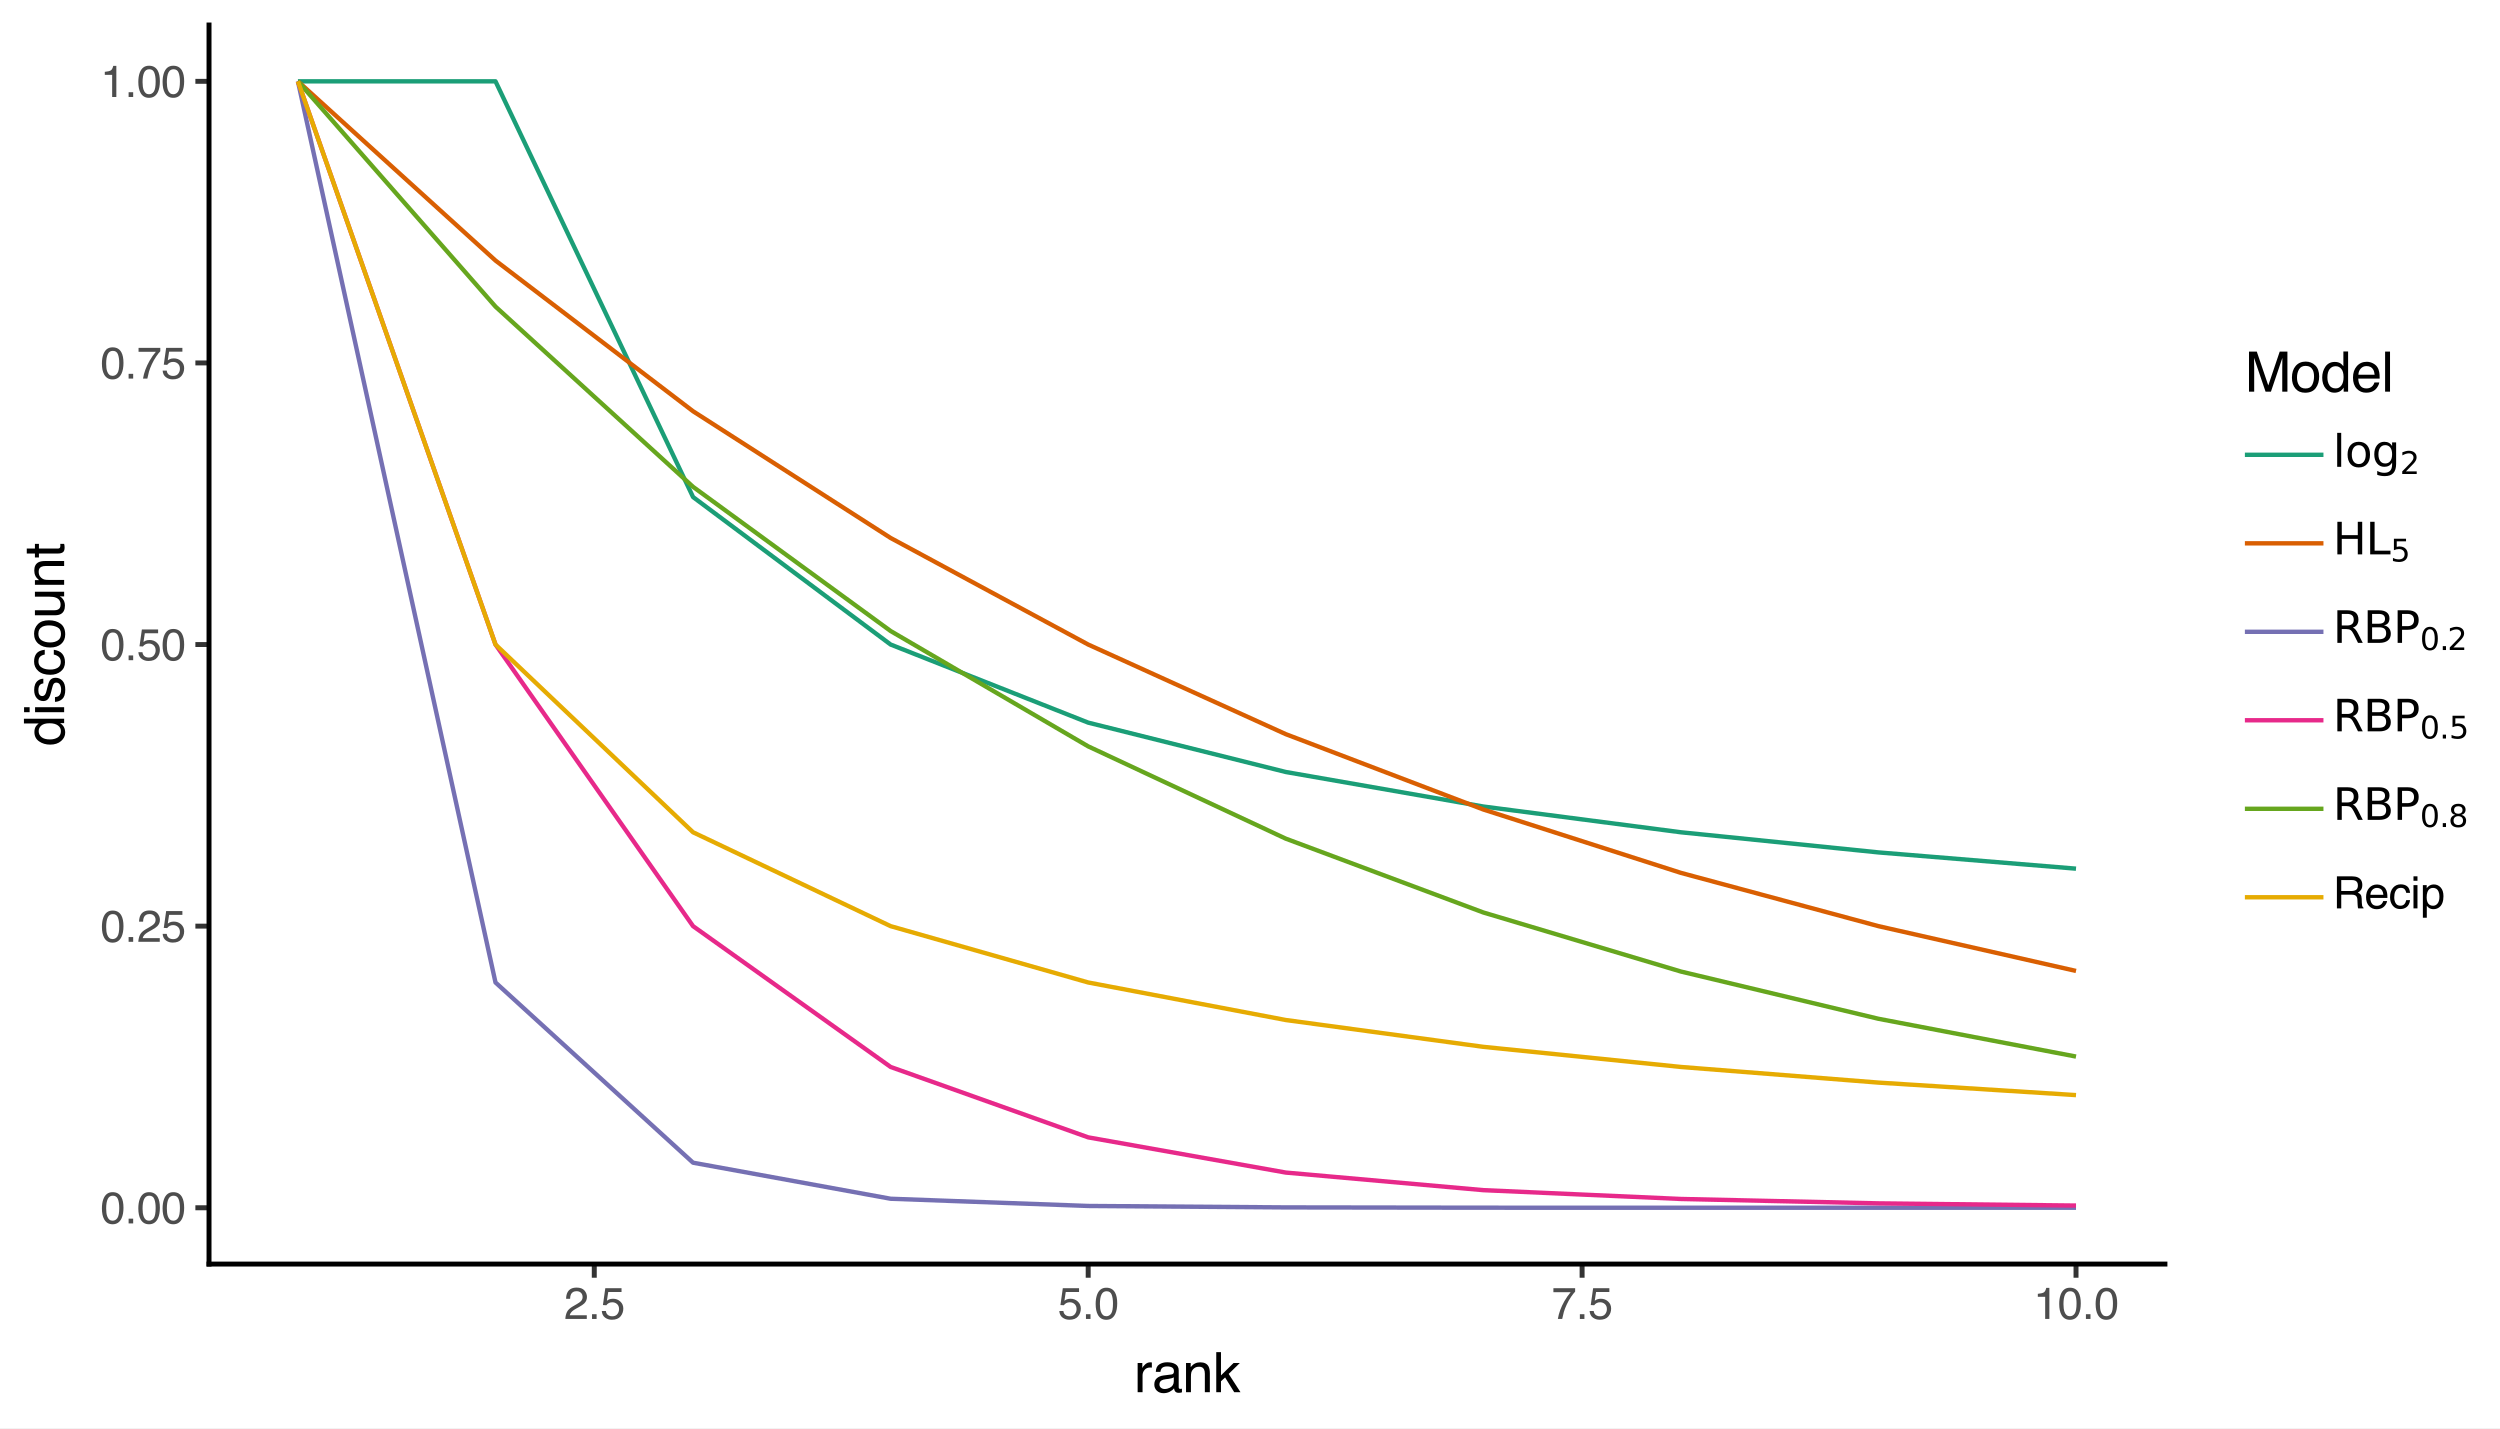 <svg xmlns:xlink="http://www.w3.org/1999/xlink" xmlns="http://www.w3.org/2000/svg" width="504pt" height="288pt" viewBox="0 0 504 288" version="1.1">
 <rect x="0" y="0" width="504" height="288" fill="#808080" stroke="none"/>
 <defs>
  <style type="text/css">*{stroke-linejoin: round; stroke-linecap: butt}</style>
 </defs>
 <g id="figure_1">
  <g id="patch_1">
   <path d="M 0 288  L 504 288  L 504 0  L 0 0  z " style="fill: #ffffff; stroke: #ffffff; stroke-linejoin: miter"/>
  </g>
  <g id="axes_1">
   <g id="patch_2">
    <path d="M 42.139 254.84  L 436.448 254.84  L 436.448 5.04  L 42.139 5.04  z " style="fill: #ffffff"/>
   </g>
   <g id="matplotlib.axis_1">
    <g id="xtick_1">
     <g id="line2d_1">
      <path d="M 119.806 254.84  " style="fill: none; stroke: #333333; stroke-width: 1.5; stroke-linecap: square"/>
      <defs>
       <path id="ma766013b6f" d="M 0 0  L 0 2.75  " style="stroke: #333333"/>
      </defs>
      <g>
       <use xlink:href="#ma766013b6f" x="119.806" y="254.84" style="fill: #333333; stroke: #333333"/>
      </g>
     </g>
     <g id="text_1">
      <!-- 2.5 -->
      <g style="fill: #4d4d4d" transform="translate(113.69 265.902) scale(0.088 -0.088)">
       <defs>
        <path id="Helvetica-32" d="M 200 0  Q 231 578 439 1006  Q 647 1434 1250 1784  L 1850 2131  Q 2253 2366 2416 2531  Q 2672 2791 2672 3125  Q 2672 3516 2437 3745  Q 2203 3975 1813 3975  Q 1234 3975 1013 3538  Q 894 3303 881 2888  L 309 2888  Q 319 3472 525 3841  Q 891 4491 1816 4491  Q 2584 4491 2939 4075  Q 3294 3659 3294 3150  Q 3294 2613 2916 2231  Q 2697 2009 2131 1694  L 1703 1456  Q 1397 1288 1222 1134  Q 909 863 828 531  L 3272 531  L 3272 0  L 200 0  z " transform="scale(0.016)"/>
        <path id="Helvetica-2e" d="M 547 681  L 1200 681  L 1200 0  L 547 0  L 547 681  z " transform="scale(0.016)"/>
        <path id="Helvetica-35" d="M 791 1141  Q 847 659 1238 475  Q 1438 381 1700 381  Q 2200 381 2440 700  Q 2681 1019 2681 1406  Q 2681 1875 2395 2131  Q 2109 2388 1709 2388  Q 1419 2388 1211 2275  Q 1003 2163 856 1963  L 369 1991  L 709 4400  L 3034 4400  L 3034 3856  L 1131 3856  L 941 2613  Q 1097 2731 1238 2791  Q 1488 2894 1816 2894  Q 2431 2894 2859 2497  Q 3288 2100 3288 1491  Q 3288 856 2895 371  Q 2503 -113 1644 -113  Q 1097 -113 676 195  Q 256 503 206 1141  L 791 1141  z " transform="scale(0.016)"/>
       </defs>
       <use xlink:href="#Helvetica-32"/>
       <use xlink:href="#Helvetica-2e" x="55.615"/>
       <use xlink:href="#Helvetica-35" x="83.398"/>
      </g>
     </g>
    </g>
    <g id="xtick_2">
     <g id="line2d_2">
      <path d="M 219.379 254.84  " style="fill: none; stroke: #333333; stroke-width: 1.5; stroke-linecap: square"/>
      <g>
       <use xlink:href="#ma766013b6f" x="219.379" y="254.84" style="fill: #333333; stroke: #333333"/>
      </g>
     </g>
     <g id="text_2">
      <!-- 5.0 -->
      <g style="fill: #4d4d4d" transform="translate(213.263 265.902) scale(0.088 -0.088)">
       <defs>
        <path id="Helvetica-30" d="M 1731 4475  Q 2600 4475 2988 3759  Q 3288 3206 3288 2244  Q 3288 1331 3016 734  Q 2622 -122 1728 -122  Q 922 -122 528 578  Q 200 1163 200 2147  Q 200 2909 397 3456  Q 766 4475 1731 4475  z M 1725 391  Q 2163 391 2422 778  Q 2681 1166 2681 2222  Q 2681 2984 2493 3476  Q 2306 3969 1766 3969  Q 1269 3969 1039 3501  Q 809 3034 809 2125  Q 809 1441 956 1025  Q 1181 391 1725 391  z " transform="scale(0.016)"/>
       </defs>
       <use xlink:href="#Helvetica-35"/>
       <use xlink:href="#Helvetica-2e" x="55.615"/>
       <use xlink:href="#Helvetica-30" x="83.398"/>
      </g>
     </g>
    </g>
    <g id="xtick_3">
     <g id="line2d_3">
      <path d="M 318.952 254.84  " style="fill: none; stroke: #333333; stroke-width: 1.5; stroke-linecap: square"/>
      <g>
       <use xlink:href="#ma766013b6f" x="318.952" y="254.84" style="fill: #333333; stroke: #333333"/>
      </g>
     </g>
     <g id="text_3">
      <!-- 7.5 -->
      <g style="fill: #4d4d4d" transform="translate(312.836 265.902) scale(0.088 -0.088)">
       <defs>
        <path id="Helvetica-37" d="M 3347 4400  L 3347 3909  Q 3131 3700 2773 3181  Q 2416 2663 2141 2063  Q 1869 1478 1728 997  Q 1638 688 1494 0  L 872 0  Q 1084 1281 1809 2550  Q 2238 3294 2709 3834  L 234 3834  L 234 4400  L 3347 4400  z " transform="scale(0.016)"/>
       </defs>
       <use xlink:href="#Helvetica-37"/>
       <use xlink:href="#Helvetica-2e" x="55.615"/>
       <use xlink:href="#Helvetica-35" x="83.398"/>
      </g>
     </g>
    </g>
    <g id="xtick_4">
     <g id="line2d_4">
      <path d="M 418.525 254.84  " style="fill: none; stroke: #333333; stroke-width: 1.5; stroke-linecap: square"/>
      <g>
       <use xlink:href="#ma766013b6f" x="418.525" y="254.84" style="fill: #333333; stroke: #333333"/>
      </g>
     </g>
     <g id="text_4">
      <!-- 10.0 -->
      <g style="fill: #4d4d4d" transform="translate(409.962 265.902) scale(0.088 -0.088)">
       <defs>
        <path id="Helvetica-31" d="M 613 3169  L 613 3600  Q 1222 3659 1462 3798  Q 1703 3938 1822 4456  L 2266 4456  L 2266 0  L 1666 0  L 1666 3169  L 613 3169  z " transform="scale(0.016)"/>
       </defs>
       <use xlink:href="#Helvetica-31"/>
       <use xlink:href="#Helvetica-30" x="55.615"/>
       <use xlink:href="#Helvetica-2e" x="111.23"/>
       <use xlink:href="#Helvetica-30" x="139.014"/>
      </g>
     </g>
    </g>
    <g id="xtick_5"/>
    <g id="xtick_6"/>
    <g id="xtick_7"/>
    <g id="xtick_8"/>
   </g>
   <g id="matplotlib.axis_2">
    <g id="ytick_1">
     <g id="line2d_5">
      <path d="M 42.139 243.485  " style="fill: none; stroke: #333333; stroke-width: 1.5; stroke-linecap: square"/>
      <defs>
       <path id="m0c647859d6" d="M 0 0  L -2.75 0  " style="stroke: #333333"/>
      </defs>
      <g>
       <use xlink:href="#m0c647859d6" x="42.139" y="243.485" style="fill: #333333; stroke: #333333"/>
      </g>
     </g>
     <g id="text_5">
      <!-- 0.00 -->
      <g style="fill: #4d4d4d" transform="translate(20.264 246.641) scale(0.088 -0.088)">
       <use xlink:href="#Helvetica-30"/>
       <use xlink:href="#Helvetica-2e" x="55.615"/>
       <use xlink:href="#Helvetica-30" x="83.398"/>
       <use xlink:href="#Helvetica-30" x="139.014"/>
      </g>
     </g>
    </g>
    <g id="ytick_2">
     <g id="line2d_6">
      <path d="M 42.139 186.712  " style="fill: none; stroke: #333333; stroke-width: 1.5; stroke-linecap: square"/>
      <g>
       <use xlink:href="#m0c647859d6" x="42.139" y="186.712" style="fill: #333333; stroke: #333333"/>
      </g>
     </g>
     <g id="text_6">
      <!-- 0.25 -->
      <g style="fill: #4d4d4d" transform="translate(20.264 189.869) scale(0.088 -0.088)">
       <use xlink:href="#Helvetica-30"/>
       <use xlink:href="#Helvetica-2e" x="55.615"/>
       <use xlink:href="#Helvetica-32" x="83.398"/>
       <use xlink:href="#Helvetica-35" x="139.014"/>
      </g>
     </g>
    </g>
    <g id="ytick_3">
     <g id="line2d_7">
      <path d="M 42.139 129.94  " style="fill: none; stroke: #333333; stroke-width: 1.5; stroke-linecap: square"/>
      <g>
       <use xlink:href="#m0c647859d6" x="42.139" y="129.94" style="fill: #333333; stroke: #333333"/>
      </g>
     </g>
     <g id="text_7">
      <!-- 0.50 -->
      <g style="fill: #4d4d4d" transform="translate(20.264 133.096) scale(0.088 -0.088)">
       <use xlink:href="#Helvetica-30"/>
       <use xlink:href="#Helvetica-2e" x="55.615"/>
       <use xlink:href="#Helvetica-35" x="83.398"/>
       <use xlink:href="#Helvetica-30" x="139.014"/>
      </g>
     </g>
    </g>
    <g id="ytick_4">
     <g id="line2d_8">
      <path d="M 42.139 73.167  " style="fill: none; stroke: #333333; stroke-width: 1.5; stroke-linecap: square"/>
      <g>
       <use xlink:href="#m0c647859d6" x="42.139" y="73.167" style="fill: #333333; stroke: #333333"/>
      </g>
     </g>
     <g id="text_8">
      <!-- 0.75 -->
      <g style="fill: #4d4d4d" transform="translate(20.264 76.323) scale(0.088 -0.088)">
       <use xlink:href="#Helvetica-30"/>
       <use xlink:href="#Helvetica-2e" x="55.615"/>
       <use xlink:href="#Helvetica-37" x="83.398"/>
       <use xlink:href="#Helvetica-35" x="139.014"/>
      </g>
     </g>
    </g>
    <g id="ytick_5">
     <g id="line2d_9">
      <path d="M 42.139 16.395  " style="fill: none; stroke: #333333; stroke-width: 1.5; stroke-linecap: square"/>
      <g>
       <use xlink:href="#m0c647859d6" x="42.139" y="16.395" style="fill: #333333; stroke: #333333"/>
      </g>
     </g>
     <g id="text_9">
      <!-- 1.00 -->
      <g style="fill: #4d4d4d" transform="translate(20.264 19.551) scale(0.088 -0.088)">
       <use xlink:href="#Helvetica-31"/>
       <use xlink:href="#Helvetica-2e" x="55.615"/>
       <use xlink:href="#Helvetica-30" x="83.398"/>
       <use xlink:href="#Helvetica-30" x="139.014"/>
      </g>
     </g>
    </g>
    <g id="ytick_6"/>
    <g id="ytick_7"/>
    <g id="ytick_8"/>
    <g id="ytick_9"/>
   </g>
   <g id="line2d_10">
    <path d="M 60.062 16.395  L 99.892 16.395  L 139.721 100.207  L 179.55 129.94  L 219.379 145.683  L 259.208 155.634  L 299.037 162.594  L 338.867 167.788  L 378.696 171.846  L 418.525 175.124  " clip-path="url(#p729d2c671f)" style="fill: none; stroke: #1b9e77; stroke-width: 0.886"/>
   </g>
   <g id="line2d_11">
    <path d="M 60.062 16.395  L 99.892 52.525  L 139.721 82.908  L 179.55 108.456  L 219.379 129.94  L 259.208 148.005  L 299.037 163.196  L 338.867 175.971  L 378.696 186.712  L 418.525 195.745  " clip-path="url(#p729d2c671f)" style="fill: none; stroke: #d95f02; stroke-width: 0.886"/>
   </g>
   <g id="line2d_12">
    <path d="M 60.062 16.395  L 99.892 198.067  L 139.721 234.401  L 179.55 241.668  L 219.379 243.122  L 259.208 243.412  L 299.037 243.471  L 338.867 243.482  L 378.696 243.485  L 418.525 243.485  " clip-path="url(#p729d2c671f)" style="fill: none; stroke: #7570b3; stroke-width: 0.886"/>
   </g>
   <g id="line2d_13">
    <path d="M 60.062 16.395  L 99.892 129.94  L 139.721 186.712  L 179.55 215.099  L 219.379 229.292  L 259.208 236.389  L 299.037 239.937  L 338.867 241.711  L 378.696 242.598  L 418.525 243.042  " clip-path="url(#p729d2c671f)" style="fill: none; stroke: #e7298a; stroke-width: 0.886"/>
   </g>
   <g id="line2d_14">
    <path d="M 60.062 16.395  L 99.892 61.813  L 139.721 98.147  L 179.55 127.215  L 219.379 150.469  L 259.208 169.072  L 299.037 183.955  L 338.867 195.861  L 378.696 205.386  L 418.525 213.006  " clip-path="url(#p729d2c671f)" style="fill: none; stroke: #66a61e; stroke-width: 0.886"/>
   </g>
   <g id="line2d_15">
    <path d="M 60.062 16.395  L 99.892 129.94  L 139.721 167.788  L 179.55 186.712  L 219.379 198.067  L 259.208 205.637  L 299.037 211.044  L 338.867 215.099  L 378.696 218.253  L 418.525 220.776  " clip-path="url(#p729d2c671f)" style="fill: none; stroke: #e6ab02; stroke-width: 0.886"/>
   </g>
   <g id="patch_3">
    <path d="M 42.139 254.84  L 42.139 5.04  " style="fill: none; stroke: #000000; stroke-linejoin: miter; stroke-linecap: square"/>
   </g>
   <g id="patch_4">
    <path d="M 42.139 254.84  L 436.448 254.84  " style="fill: none; stroke: #000000; stroke-linejoin: miter; stroke-linecap: square"/>
   </g>
  </g>
  <g id="text_10">
   <!-- rank -->
   <g transform="translate(228.595 280.667) scale(0.11 -0.11)">
    <defs>
     <path id="Helvetica-72" d="M 428 3347  L 963 3347  L 963 2769  Q 1028 2938 1284 3180  Q 1541 3422 1875 3422  Q 1891 3422 1928 3419  Q 1966 3416 2056 3406  L 2056 2813  Q 2006 2822 1964 2825  Q 1922 2828 1872 2828  Q 1447 2828 1219 2554  Q 991 2281 991 1925  L 991 0  L 428 0  L 428 3347  z " transform="scale(0.016)"/>
     <path id="Helvetica-61" d="M 844 891  Q 844 647 1022 506  Q 1200 366 1444 366  Q 1741 366 2019 503  Q 2488 731 2488 1250  L 2488 1703  Q 2384 1638 2221 1594  Q 2059 1550 1903 1531  L 1563 1488  Q 1256 1447 1103 1359  Q 844 1213 844 891  z M 2206 2028  Q 2400 2053 2466 2191  Q 2503 2266 2503 2406  Q 2503 2694 2298 2823  Q 2094 2953 1713 2953  Q 1272 2953 1088 2716  Q 984 2584 953 2325  L 428 2325  Q 444 2944 830 3186  Q 1216 3428 1725 3428  Q 2316 3428 2684 3203  Q 3050 2978 3050 2503  L 3050 575  Q 3050 488 3086 434  Q 3122 381 3238 381  Q 3275 381 3322 386  Q 3369 391 3422 400  L 3422 -16  Q 3291 -53 3222 -62  Q 3153 -72 3034 -72  Q 2744 -72 2613 134  Q 2544 244 2516 444  Q 2344 219 2022 53  Q 1700 -113 1313 -113  Q 847 -113 551 170  Q 256 453 256 878  Q 256 1344 547 1600  Q 838 1856 1309 1916  L 2206 2028  z M 1741 3428  L 1741 3428  z " transform="scale(0.016)"/>
     <path id="Helvetica-6e" d="M 413 3347  L 947 3347  L 947 2872  Q 1184 3166 1450 3294  Q 1716 3422 2041 3422  Q 2753 3422 3003 2925  Q 3141 2653 3141 2147  L 3141 0  L 2569 0  L 2569 2109  Q 2569 2416 2478 2603  Q 2328 2916 1934 2916  Q 1734 2916 1606 2875  Q 1375 2806 1200 2600  Q 1059 2434 1017 2257  Q 975 2081 975 1753  L 975 0  L 413 0  L 413 3347  z M 1734 3428  L 1734 3428  z " transform="scale(0.016)"/>
     <path id="Helvetica-6b" d="M 400 4591  L 941 4591  L 941 1925  L 2384 3347  L 3103 3347  L 1822 2094  L 3175 0  L 2456 0  L 1413 1688  L 941 1256  L 941 0  L 400 0  L 400 4591  z " transform="scale(0.016)"/>
    </defs>
    <use xlink:href="#Helvetica-72"/>
    <use xlink:href="#Helvetica-61" x="33.301"/>
    <use xlink:href="#Helvetica-6e" x="88.916"/>
    <use xlink:href="#Helvetica-6b" x="144.531"/>
   </g>
  </g>
  <g id="text_11">
   <!-- discount -->
   <g transform="translate(12.931 150.424) rotate(-90) scale(0.11 -0.11)">
    <defs>
     <path id="Helvetica-64" d="M 769 1634  Q 769 1097 997 734  Q 1225 372 1728 372  Q 2119 372 2370 708  Q 2622 1044 2622 1672  Q 2622 2306 2362 2611  Q 2103 2916 1722 2916  Q 1297 2916 1033 2591  Q 769 2266 769 1634  z M 1616 3406  Q 2000 3406 2259 3244  Q 2409 3150 2600 2916  L 2600 4606  L 3141 4606  L 3141 0  L 2634 0  L 2634 466  Q 2438 156 2169 18  Q 1900 -119 1553 -119  Q 994 -119 584 351  Q 175 822 175 1603  Q 175 2334 548 2870  Q 922 3406 1616 3406  z " transform="scale(0.016)"/>
     <path id="Helvetica-69" d="M 413 3331  L 984 3331  L 984 0  L 413 0  L 413 3331  z M 413 4591  L 984 4591  L 984 3953  L 413 3953  L 413 4591  z " transform="scale(0.016)"/>
     <path id="Helvetica-73" d="M 747 1050  Q 772 769 888 619  Q 1100 347 1625 347  Q 1938 347 2175 483  Q 2413 619 2413 903  Q 2413 1119 2222 1231  Q 2100 1300 1741 1391  L 1294 1503  Q 866 1609 663 1741  Q 300 1969 300 2372  Q 300 2847 642 3140  Q 984 3434 1563 3434  Q 2319 3434 2653 2991  Q 2863 2709 2856 2384  L 2325 2384  Q 2309 2575 2191 2731  Q 1997 2953 1519 2953  Q 1200 2953 1036 2831  Q 872 2709 872 2509  Q 872 2291 1088 2159  Q 1213 2081 1456 2022  L 1828 1931  Q 2434 1784 2641 1647  Q 2969 1431 2969 969  Q 2969 522 2630 197  Q 2291 -128 1597 -128  Q 850 -128 539 211  Q 228 550 206 1050  L 747 1050  z M 1578 3428  L 1578 3428  z " transform="scale(0.016)"/>
     <path id="Helvetica-63" d="M 1703 3444  Q 2269 3444 2623 3169  Q 2978 2894 3050 2222  L 2503 2222  Q 2453 2531 2275 2736  Q 2097 2941 1703 2941  Q 1166 2941 934 2416  Q 784 2075 784 1575  Q 784 1072 996 728  Q 1209 384 1666 384  Q 2016 384 2220 598  Q 2425 813 2503 1184  L 3050 1184  Q 2956 519 2581 211  Q 2206 -97 1622 -97  Q 966 -97 575 383  Q 184 863 184 1581  Q 184 2463 612 2953  Q 1041 3444 1703 3444  z M 1616 3428  L 1616 3428  z " transform="scale(0.016)"/>
     <path id="Helvetica-6f" d="M 1741 363  Q 2300 363 2508 786  Q 2716 1209 2716 1728  Q 2716 2197 2566 2491  Q 2328 2953 1747 2953  Q 1231 2953 997 2559  Q 763 2166 763 1609  Q 763 1075 997 719  Q 1231 363 1741 363  z M 1763 3444  Q 2409 3444 2856 3012  Q 3303 2581 3303 1744  Q 3303 934 2909 406  Q 2516 -122 1688 -122  Q 997 -122 590 345  Q 184 813 184 1600  Q 184 2444 612 2944  Q 1041 3444 1763 3444  z M 1744 3428  L 1744 3428  z " transform="scale(0.016)"/>
     <path id="Helvetica-75" d="M 975 3347  L 975 1125  Q 975 869 1056 706  Q 1206 406 1616 406  Q 2203 406 2416 931  Q 2531 1213 2531 1703  L 2531 3347  L 3094 3347  L 3094 0  L 2563 0  L 2569 494  Q 2459 303 2297 172  Q 1975 -91 1516 -91  Q 800 -91 541 388  Q 400 644 400 1072  L 400 3347  L 975 3347  z M 1747 3428  L 1747 3428  z " transform="scale(0.016)"/>
     <path id="Helvetica-74" d="M 525 4281  L 1094 4281  L 1094 3347  L 1628 3347  L 1628 2888  L 1094 2888  L 1094 703  Q 1094 528 1213 469  Q 1278 434 1431 434  Q 1472 434 1519 436  Q 1566 438 1628 444  L 1628 0  Q 1531 -28 1426 -40  Q 1322 -53 1200 -53  Q 806 -53 665 148  Q 525 350 525 672  L 525 2888  L 72 2888  L 72 3347  L 525 3347  L 525 4281  z " transform="scale(0.016)"/>
    </defs>
    <use xlink:href="#Helvetica-64"/>
    <use xlink:href="#Helvetica-69" x="55.615"/>
    <use xlink:href="#Helvetica-73" x="77.832"/>
    <use xlink:href="#Helvetica-63" x="127.832"/>
    <use xlink:href="#Helvetica-6f" x="177.832"/>
    <use xlink:href="#Helvetica-75" x="233.447"/>
    <use xlink:href="#Helvetica-6e" x="289.062"/>
    <use xlink:href="#Helvetica-74" x="344.678"/>
   </g>
  </g>
  <g id="patch_5">
   <path d="M 451.568 189.812  L 498.96 189.812  L 498.96 70.068  L 451.568 70.068  z " style="fill: #ffffff"/>
  </g>
  <g id="text_12">
   <!-- Model -->
   <g transform="translate(452.568 78.959) scale(0.11 -0.11)">
    <defs>
     <path id="Helvetica-4d" d="M 472 4591  L 1363 4591  L 2681 709  L 3991 4591  L 4872 4591  L 4872 0  L 4281 0  L 4281 2709  Q 4281 2850 4287 3175  Q 4294 3500 4294 3872  L 2984 0  L 2369 0  L 1050 3872  L 1050 3731  Q 1050 3563 1058 3217  Q 1066 2872 1066 2709  L 1066 0  L 472 0  L 472 4591  z " transform="scale(0.016)"/>
     <path id="Helvetica-65" d="M 1806 3422  Q 2163 3422 2497 3255  Q 2831 3088 3006 2822  Q 3175 2569 3231 2231  Q 3281 2000 3281 1494  L 828 1494  Q 844 984 1069 676  Q 1294 369 1766 369  Q 2206 369 2469 659  Q 2619 828 2681 1050  L 3234 1050  Q 3213 866 3089 639  Q 2966 413 2813 269  Q 2556 19 2178 -69  Q 1975 -119 1719 -119  Q 1094 -119 659 336  Q 225 791 225 1609  Q 225 2416 662 2919  Q 1100 3422 1806 3422  z M 2703 1941  Q 2669 2306 2544 2525  Q 2313 2931 1772 2931  Q 1384 2931 1121 2651  Q 859 2372 844 1941  L 2703 1941  z M 1753 3428  L 1753 3428  z " transform="scale(0.016)"/>
     <path id="Helvetica-6c" d="M 428 4591  L 991 4591  L 991 0  L 428 0  L 428 4591  z " transform="scale(0.016)"/>
    </defs>
    <use xlink:href="#Helvetica-4d"/>
    <use xlink:href="#Helvetica-6f" x="83.301"/>
    <use xlink:href="#Helvetica-64" x="138.916"/>
    <use xlink:href="#Helvetica-65" x="194.531"/>
    <use xlink:href="#Helvetica-6c" x="250.146"/>
   </g>
  </g>
  <g id="line2d_16">
   <path d="M 452.568 91.692  L 468.408 91.692  " clip-path="url(#p8bc74dfe0e)" style="fill: none; stroke: #1b9e77; stroke-width: 0.886"/>
  </g>
  <g id="text_13">
   <!-- $\log_2$ -->
   <g transform="translate(470.328 94.112) scale(0.088 -0.088)">
    <defs>
     <path id="DejaVuSans-6c" d="M 603 4863  L 1178 4863  L 1178 0  L 603 0  L 603 4863  z " transform="scale(0.016)"/>
     <path id="DejaVuSans-6f" d="M 1959 3097  Q 1497 3097 1228 2736  Q 959 2375 959 1747  Q 959 1119 1226 758  Q 1494 397 1959 397  Q 2419 397 2687 759  Q 2956 1122 2956 1747  Q 2956 2369 2687 2733  Q 2419 3097 1959 3097  z M 1959 3584  Q 2709 3584 3137 3096  Q 3566 2609 3566 1747  Q 3566 888 3137 398  Q 2709 -91 1959 -91  Q 1206 -91 779 398  Q 353 888 353 1747  Q 353 2609 779 3096  Q 1206 3584 1959 3584  z " transform="scale(0.016)"/>
     <path id="DejaVuSans-67" d="M 2906 1791  Q 2906 2416 2648 2759  Q 2391 3103 1925 3103  Q 1463 3103 1205 2759  Q 947 2416 947 1791  Q 947 1169 1205 825  Q 1463 481 1925 481  Q 2391 481 2648 825  Q 2906 1169 2906 1791  z M 3481 434  Q 3481 -459 3084 -895  Q 2688 -1331 1869 -1331  Q 1566 -1331 1297 -1286  Q 1028 -1241 775 -1147  L 775 -588  Q 1028 -725 1275 -790  Q 1522 -856 1778 -856  Q 2344 -856 2625 -561  Q 2906 -266 2906 331  L 2906 616  Q 2728 306 2450 153  Q 2172 0 1784 0  Q 1141 0 747 490  Q 353 981 353 1791  Q 353 2603 747 3093  Q 1141 3584 1784 3584  Q 2172 3584 2450 3431  Q 2728 3278 2906 2969  L 2906 3500  L 3481 3500  L 3481 434  z " transform="scale(0.016)"/>
     <path id="DejaVuSans-32" d="M 1228 531  L 3431 531  L 3431 0  L 469 0  L 469 531  Q 828 903 1448 1529  Q 2069 2156 2228 2338  Q 2531 2678 2651 2914  Q 2772 3150 2772 3378  Q 2772 3750 2511 3984  Q 2250 4219 1831 4219  Q 1534 4219 1204 4116  Q 875 4013 500 3803  L 500 4441  Q 881 4594 1212 4672  Q 1544 4750 1819 4750  Q 2544 4750 2975 4387  Q 3406 4025 3406 3419  Q 3406 3131 3298 2873  Q 3191 2616 2906 2266  Q 2828 2175 2409 1742  Q 1991 1309 1228 531  z " transform="scale(0.016)"/>
    </defs>
    <use xlink:href="#DejaVuSans-6c" transform="translate(0 0.016)"/>
    <use xlink:href="#DejaVuSans-6f" transform="translate(27.783 0.016)"/>
    <use xlink:href="#DejaVuSans-67" transform="translate(88.965 0.016)"/>
    <use xlink:href="#DejaVuSans-32" transform="translate(153.398 -16.391) scale(0.7)"/>
   </g>
  </g>
  <g id="line2d_17">
   <path d="M 452.568 109.532  L 468.408 109.532  " clip-path="url(#p25246a5d7e)" style="fill: none; stroke: #d95f02; stroke-width: 0.886"/>
  </g>
  <g id="text_14">
   <!-- $\mathrm{HL}_5$ -->
   <g transform="translate(470.328 111.771) scale(0.088 -0.088)">
    <defs>
     <path id="DejaVuSans-48" d="M 628 4666  L 1259 4666  L 1259 2753  L 3553 2753  L 3553 4666  L 4184 4666  L 4184 0  L 3553 0  L 3553 2222  L 1259 2222  L 1259 0  L 628 0  L 628 4666  z " transform="scale(0.016)"/>
     <path id="DejaVuSans-4c" d="M 628 4666  L 1259 4666  L 1259 531  L 3531 531  L 3531 0  L 628 0  L 628 4666  z " transform="scale(0.016)"/>
     <path id="DejaVuSans-35" d="M 691 4666  L 3169 4666  L 3169 4134  L 1269 4134  L 1269 2991  Q 1406 3038 1543 3061  Q 1681 3084 1819 3084  Q 2600 3084 3056 2656  Q 3513 2228 3513 1497  Q 3513 744 3044 326  Q 2575 -91 1722 -91  Q 1428 -91 1123 -41  Q 819 9 494 109  L 494 744  Q 775 591 1075 516  Q 1375 441 1709 441  Q 2250 441 2565 725  Q 2881 1009 2881 1497  Q 2881 1984 2565 2268  Q 2250 2553 1709 2553  Q 1456 2553 1204 2497  Q 953 2441 691 2322  L 691 4666  z " transform="scale(0.016)"/>
    </defs>
    <use xlink:href="#DejaVuSans-48" transform="translate(0 0.094)"/>
    <use xlink:href="#DejaVuSans-4c" transform="translate(75.195 0.094)"/>
    <use xlink:href="#DejaVuSans-35" transform="translate(131.865 -16.312) scale(0.7)"/>
   </g>
  </g>
  <g id="line2d_18">
   <path d="M 452.568 127.372  L 468.408 127.372  " clip-path="url(#p656bdeae24)" style="fill: none; stroke: #7570b3; stroke-width: 0.886"/>
  </g>
  <g id="text_15">
   <!-- $\mathrm{RBP}_{0.2}$ -->
   <g transform="translate(470.328 129.611) scale(0.088 -0.088)">
    <defs>
     <path id="DejaVuSans-52" d="M 2841 2188  Q 3044 2119 3236 1894  Q 3428 1669 3622 1275  L 4263 0  L 3584 0  L 2988 1197  Q 2756 1666 2539 1819  Q 2322 1972 1947 1972  L 1259 1972  L 1259 0  L 628 0  L 628 4666  L 2053 4666  Q 2853 4666 3247 4331  Q 3641 3997 3641 3322  Q 3641 2881 3436 2590  Q 3231 2300 2841 2188  z M 1259 4147  L 1259 2491  L 2053 2491  Q 2509 2491 2742 2702  Q 2975 2913 2975 3322  Q 2975 3731 2742 3939  Q 2509 4147 2053 4147  L 1259 4147  z " transform="scale(0.016)"/>
     <path id="DejaVuSans-42" d="M 1259 2228  L 1259 519  L 2272 519  Q 2781 519 3026 730  Q 3272 941 3272 1375  Q 3272 1813 3026 2020  Q 2781 2228 2272 2228  L 1259 2228  z M 1259 4147  L 1259 2741  L 2194 2741  Q 2656 2741 2882 2914  Q 3109 3088 3109 3444  Q 3109 3797 2882 3972  Q 2656 4147 2194 4147  L 1259 4147  z M 628 4666  L 2241 4666  Q 2963 4666 3353 4366  Q 3744 4066 3744 3513  Q 3744 3084 3544 2831  Q 3344 2578 2956 2516  Q 3422 2416 3680 2098  Q 3938 1781 3938 1306  Q 3938 681 3513 340  Q 3088 0 2303 0  L 628 0  L 628 4666  z " transform="scale(0.016)"/>
     <path id="DejaVuSans-50" d="M 1259 4147  L 1259 2394  L 2053 2394  Q 2494 2394 2734 2622  Q 2975 2850 2975 3272  Q 2975 3691 2734 3919  Q 2494 4147 2053 4147  L 1259 4147  z M 628 4666  L 2053 4666  Q 2838 4666 3239 4311  Q 3641 3956 3641 3272  Q 3641 2581 3239 2228  Q 2838 1875 2053 1875  L 1259 1875  L 1259 0  L 628 0  L 628 4666  z " transform="scale(0.016)"/>
     <path id="DejaVuSans-30" d="M 2034 4250  Q 1547 4250 1301 3770  Q 1056 3291 1056 2328  Q 1056 1369 1301 889  Q 1547 409 2034 409  Q 2525 409 2770 889  Q 3016 1369 3016 2328  Q 3016 3291 2770 3770  Q 2525 4250 2034 4250  z M 2034 4750  Q 2819 4750 3233 4129  Q 3647 3509 3647 2328  Q 3647 1150 3233 529  Q 2819 -91 2034 -91  Q 1250 -91 836 529  Q 422 1150 422 2328  Q 422 3509 836 4129  Q 1250 4750 2034 4750  z " transform="scale(0.016)"/>
     <path id="DejaVuSans-2e" d="M 684 794  L 1344 794  L 1344 0  L 684 0  L 684 794  z " transform="scale(0.016)"/>
    </defs>
    <use xlink:href="#DejaVuSans-52" transform="translate(0 0.094)"/>
    <use xlink:href="#DejaVuSans-42" transform="translate(69.482 0.094)"/>
    <use xlink:href="#DejaVuSans-50" transform="translate(138.086 0.094)"/>
    <use xlink:href="#DejaVuSans-30" transform="translate(199.346 -16.312) scale(0.7)"/>
    <use xlink:href="#DejaVuSans-2e" transform="translate(243.882 -16.312) scale(0.7)"/>
    <use xlink:href="#DejaVuSans-32" transform="translate(262.283 -16.312) scale(0.7)"/>
   </g>
  </g>
  <g id="line2d_19">
   <path d="M 452.568 145.212  L 468.408 145.212  " clip-path="url(#p6c534a9c44)" style="fill: none; stroke: #e7298a; stroke-width: 0.886"/>
  </g>
  <g id="text_16">
   <!-- $\mathrm{RBP}_{0.5}$ -->
   <g transform="translate(470.328 147.451) scale(0.088 -0.088)">
    <use xlink:href="#DejaVuSans-52" transform="translate(0 0.094)"/>
    <use xlink:href="#DejaVuSans-42" transform="translate(69.482 0.094)"/>
    <use xlink:href="#DejaVuSans-50" transform="translate(138.086 0.094)"/>
    <use xlink:href="#DejaVuSans-30" transform="translate(199.346 -16.312) scale(0.7)"/>
    <use xlink:href="#DejaVuSans-2e" transform="translate(243.882 -16.312) scale(0.7)"/>
    <use xlink:href="#DejaVuSans-35" transform="translate(266.133 -16.312) scale(0.7)"/>
   </g>
  </g>
  <g id="line2d_20">
   <path d="M 452.568 163.052  L 468.408 163.052  " clip-path="url(#p1b5cfe37c9)" style="fill: none; stroke: #66a61e; stroke-width: 0.886"/>
  </g>
  <g id="text_17">
   <!-- $\mathrm{RBP}_{0.8}$ -->
   <g transform="translate(470.328 165.291) scale(0.088 -0.088)">
    <defs>
     <path id="DejaVuSans-38" d="M 2034 2216  Q 1584 2216 1326 1975  Q 1069 1734 1069 1313  Q 1069 891 1326 650  Q 1584 409 2034 409  Q 2484 409 2743 651  Q 3003 894 3003 1313  Q 3003 1734 2745 1975  Q 2488 2216 2034 2216  z M 1403 2484  Q 997 2584 770 2862  Q 544 3141 544 3541  Q 544 4100 942 4425  Q 1341 4750 2034 4750  Q 2731 4750 3128 4425  Q 3525 4100 3525 3541  Q 3525 3141 3298 2862  Q 3072 2584 2669 2484  Q 3125 2378 3379 2068  Q 3634 1759 3634 1313  Q 3634 634 3220 271  Q 2806 -91 2034 -91  Q 1263 -91 848 271  Q 434 634 434 1313  Q 434 1759 690 2068  Q 947 2378 1403 2484  z M 1172 3481  Q 1172 3119 1398 2916  Q 1625 2713 2034 2713  Q 2441 2713 2670 2916  Q 2900 3119 2900 3481  Q 2900 3844 2670 4047  Q 2441 4250 2034 4250  Q 1625 4250 1398 4047  Q 1172 3844 1172 3481  z " transform="scale(0.016)"/>
    </defs>
    <use xlink:href="#DejaVuSans-52" transform="translate(0 0.094)"/>
    <use xlink:href="#DejaVuSans-42" transform="translate(69.482 0.094)"/>
    <use xlink:href="#DejaVuSans-50" transform="translate(138.086 0.094)"/>
    <use xlink:href="#DejaVuSans-30" transform="translate(199.346 -16.312) scale(0.7)"/>
    <use xlink:href="#DejaVuSans-2e" transform="translate(243.882 -16.312) scale(0.7)"/>
    <use xlink:href="#DejaVuSans-38" transform="translate(264.295 -16.312) scale(0.7)"/>
   </g>
  </g>
  <g id="line2d_21">
   <path d="M 452.568 180.892  L 468.408 180.892  " clip-path="url(#p7a305078eb)" style="fill: none; stroke: #e6ab02; stroke-width: 0.886"/>
  </g>
  <g id="text_18">
   <!-- Recip -->
   <g transform="translate(470.328 183.131) scale(0.088 -0.088)">
    <defs>
     <path id="Helvetica-52" d="M 2622 2488  Q 3059 2488 3314 2663  Q 3569 2838 3569 3294  Q 3569 3784 3213 3963  Q 3022 4056 2703 4056  L 1184 4056  L 1184 2488  L 2622 2488  z M 563 4591  L 2688 4591  Q 3213 4591 3553 4438  Q 4200 4144 4200 3353  Q 4200 2941 4029 2678  Q 3859 2416 3553 2256  Q 3822 2147 3958 1969  Q 4094 1791 4109 1391  L 4131 775  Q 4141 513 4175 384  Q 4231 166 4375 103  L 4375 0  L 3613 0  Q 3581 59 3562 153  Q 3544 247 3531 516  L 3494 1281  Q 3472 1731 3159 1884  Q 2981 1969 2600 1969  L 1184 1969  L 1184 0  L 563 0  L 563 4591  z " transform="scale(0.016)"/>
     <path id="Helvetica-70" d="M 1825 378  Q 2219 378 2480 708  Q 2741 1038 2741 1694  Q 2741 2094 2625 2381  Q 2406 2934 1825 2934  Q 1241 2934 1025 2350  Q 909 2038 909 1556  Q 909 1169 1025 897  Q 1244 378 1825 378  z M 369 3331  L 916 3331  L 916 2888  Q 1084 3116 1284 3241  Q 1569 3428 1953 3428  Q 2522 3428 2919 2992  Q 3316 2556 3316 1747  Q 3316 653 2744 184  Q 2381 -113 1900 -113  Q 1522 -113 1266 53  Q 1116 147 931 375  L 931 -1334  L 369 -1334  L 369 3331  z " transform="scale(0.016)"/>
    </defs>
    <use xlink:href="#Helvetica-52"/>
    <use xlink:href="#Helvetica-65" x="72.217"/>
    <use xlink:href="#Helvetica-63" x="127.832"/>
    <use xlink:href="#Helvetica-69" x="177.832"/>
    <use xlink:href="#Helvetica-70" x="200.049"/>
   </g>
  </g>
 </g>
 <defs>
  <clipPath id="p729d2c671f">
   <rect x="42.139" y="5.04" width="394.309" height="249.8"/>
  </clipPath>
  <clipPath id="p8bc74dfe0e">
   <path d="M 452.568 99.612  L 452.568 83.772  L 468.408 83.772  L 468.408 99.612  "/>
  </clipPath>
  <clipPath id="p25246a5d7e">
   <path d="M 452.568 117.452  L 452.568 101.612  L 468.408 101.612  L 468.408 117.452  "/>
  </clipPath>
  <clipPath id="p656bdeae24">
   <path d="M 452.568 135.292  L 452.568 119.452  L 468.408 119.452  L 468.408 135.292  "/>
  </clipPath>
  <clipPath id="p6c534a9c44">
   <path d="M 452.568 153.132  L 452.568 137.292  L 468.408 137.292  L 468.408 153.132  "/>
  </clipPath>
  <clipPath id="p1b5cfe37c9">
   <path d="M 452.568 170.972  L 452.568 155.132  L 468.408 155.132  L 468.408 170.972  "/>
  </clipPath>
  <clipPath id="p7a305078eb">
   <path d="M 452.568 188.812  L 452.568 172.972  L 468.408 172.972  L 468.408 188.812  "/>
  </clipPath>
 </defs>
</svg>